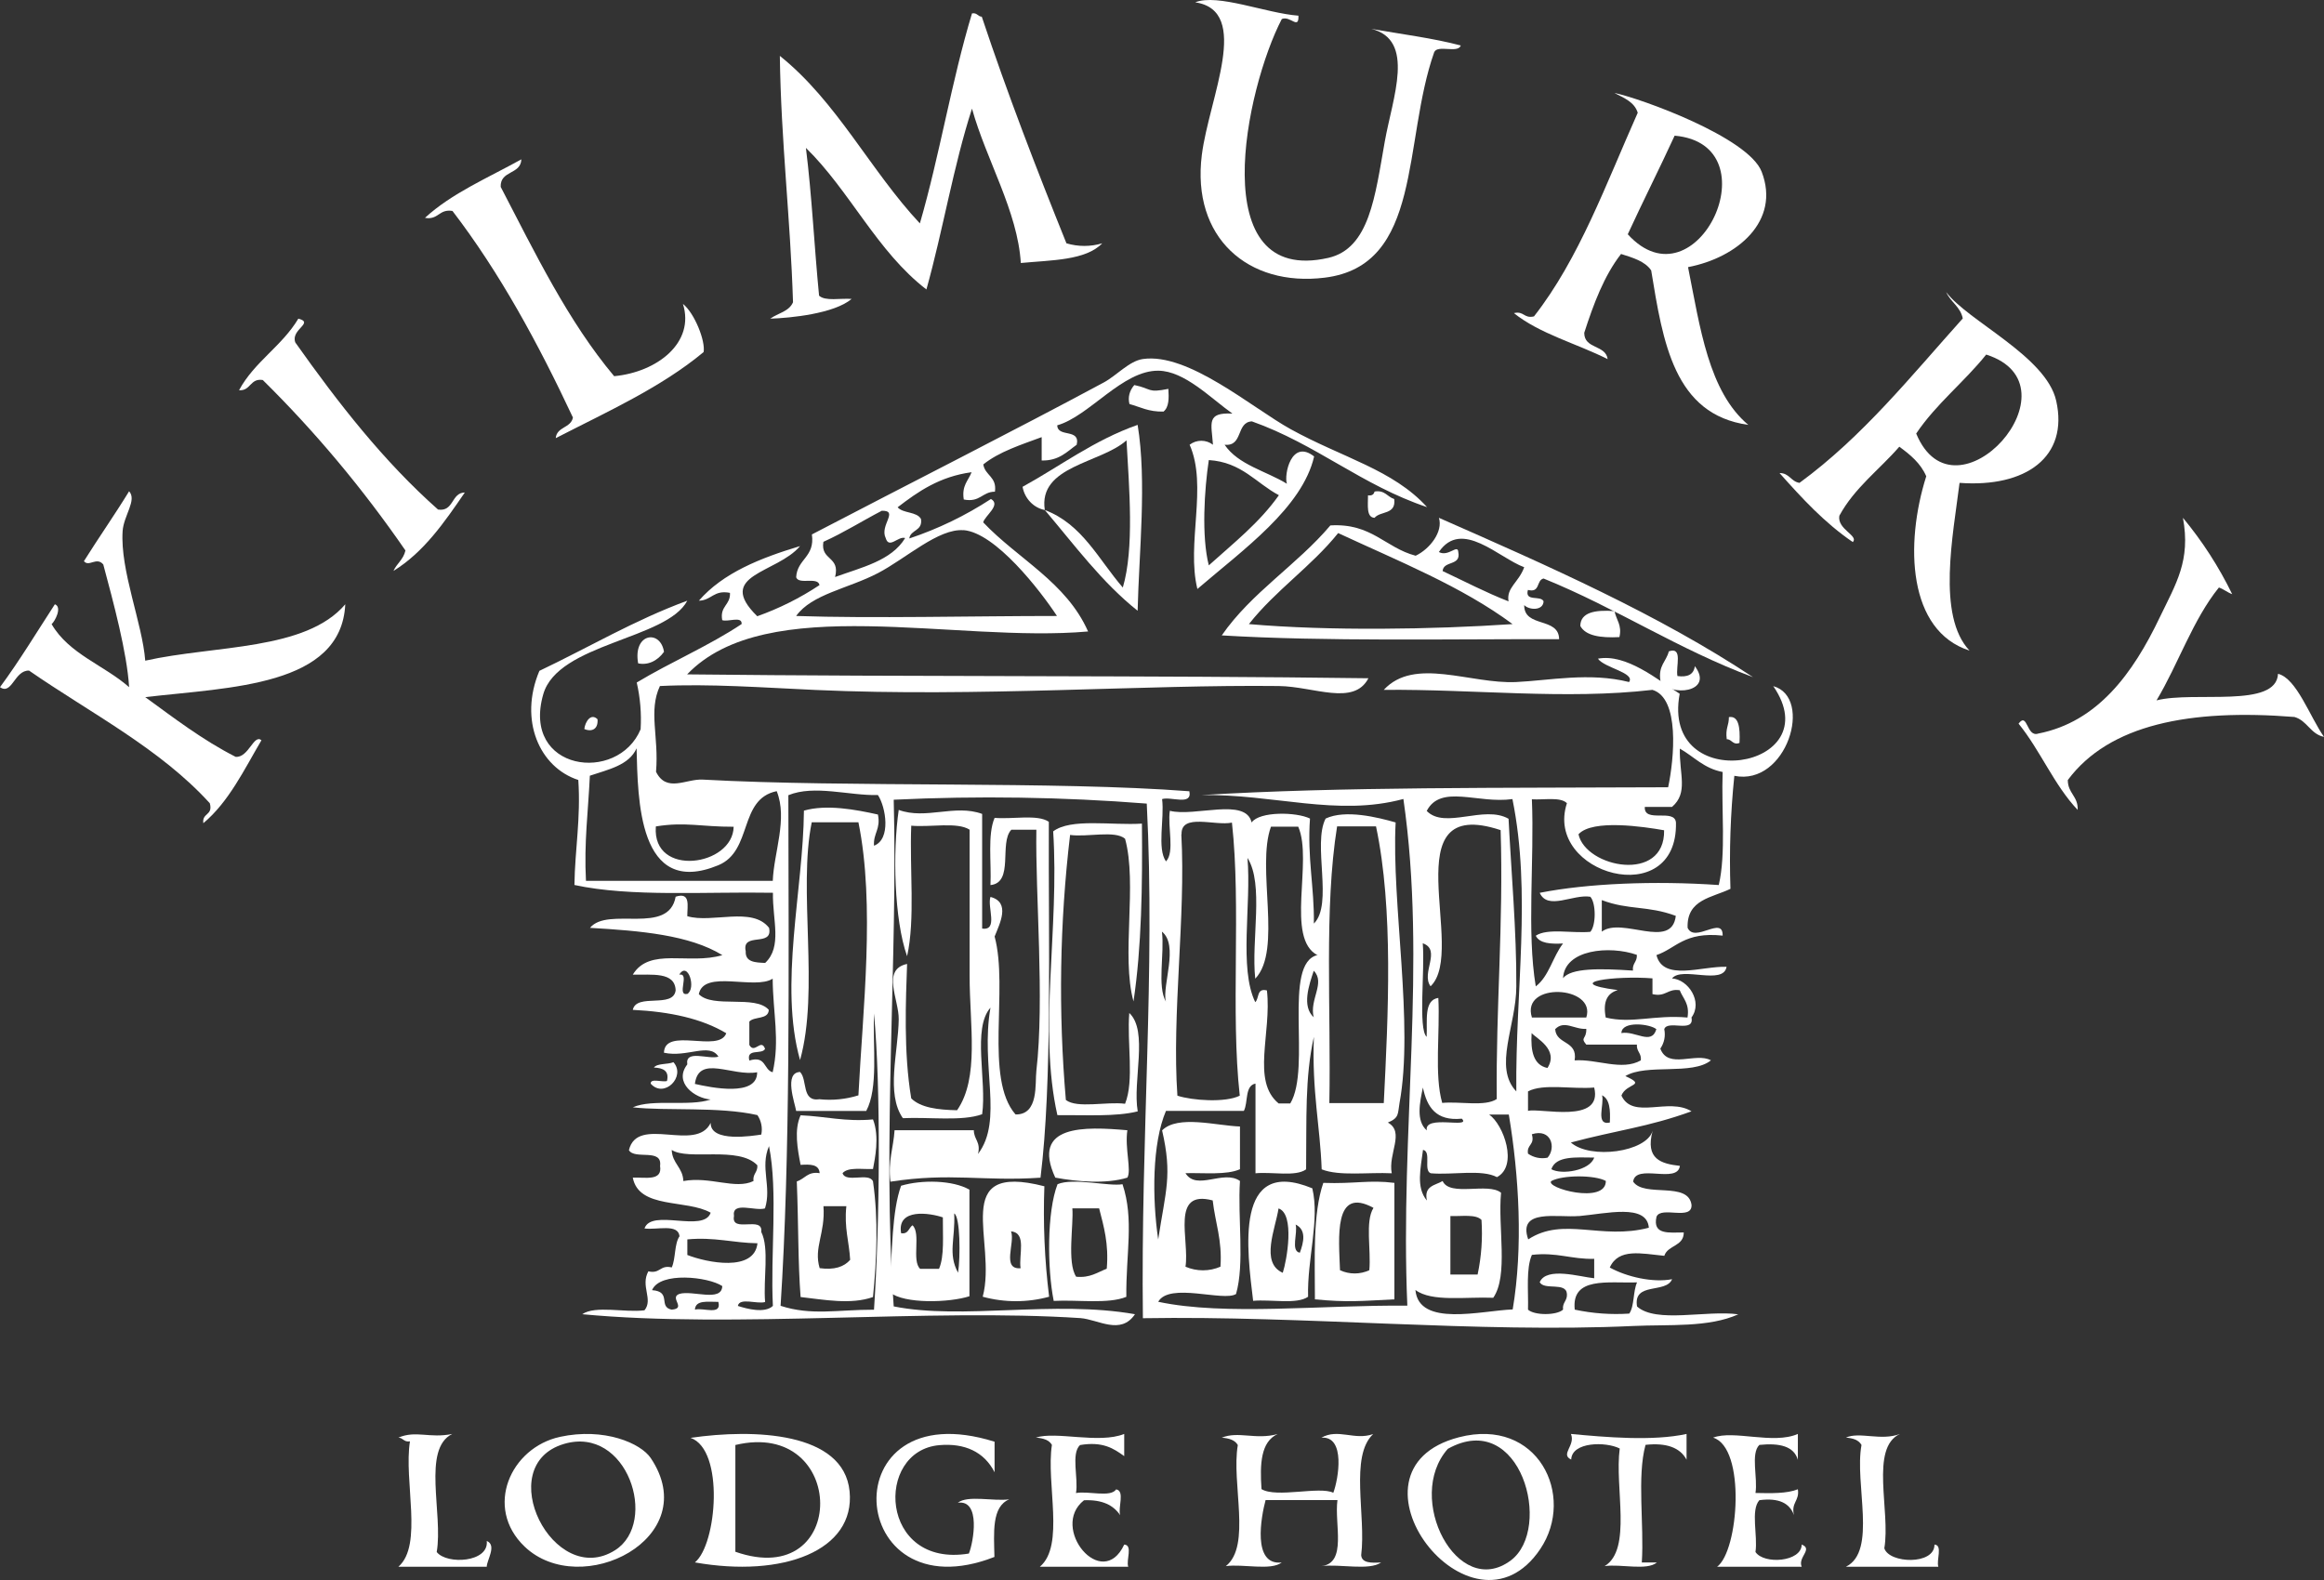 <?xml version="1.0" encoding="UTF-8"?>
<svg xmlns="http://www.w3.org/2000/svg" width="175" height="119" viewBox="0 0 175 119" fill="none">
  <rect x="0" y="0" width="175" height="119" fill="#333333" stroke="none"/>
  <path fill-rule="evenodd" clip-rule="evenodd" d="M97.774 1.181C97.811 2.285 97.161 1.157 96.521 1.433C93.799 6.661 90.626 21.556 100.024 19.422C103.129 18.715 103.543 14.773 104.274 10.67C104.867 7.334 106.608 3.012 103.264 2.174C105.527 2.574 107.902 2.871 110 3.426C109.784 4.042 108.259 3.349 107.999 3.924C105.601 10.72 107.151 20.001 99.751 20.913C93.971 21.627 89.714 17.884 90.499 11.67C91.041 7.375 94.264 0.817 90 0.174C91.701 -0.502 95.318 0.996 97.774 1.181Z" fill="white"></path>
  <path fill-rule="evenodd" clip-rule="evenodd" d="M73.192 1.01C73.589 0.94 73.615 1.244 73.929 1.257C75.881 7.119 78.061 12.754 80.304 18.325C81.184 18.588 82.12 18.588 83 18.325C81.751 19.621 79.185 19.588 76.869 19.808C76.628 15.902 74.272 12.06 73.192 8.182C71.802 12.47 71.005 17.352 69.76 21.801C66.04 18.942 64.009 14.393 60.686 11.137C61.135 14.726 61.317 18.582 61.677 22.267C62.139 22.707 63.295 22.447 64.128 22.514C62.826 23.62 59.539 23.953 58 24C58.572 23.59 59.424 23.46 59.715 22.764C59.52 16.432 58.809 10.648 58.723 4.209C63.018 7.645 65.535 12.84 69.268 16.826C70.748 11.734 71.663 6.062 73.192 1.01Z" fill="white"></path>
  <path fill-rule="evenodd" clip-rule="evenodd" d="M121.564 7C123.49 7.393 131.659 10.335 132.657 12.939C134.087 16.654 130.81 19.412 127.111 20.119C128.021 24.667 128.656 29.489 131.649 32C126.051 31.223 125.222 25.767 124.336 20.365C123.867 19.672 122.957 19.412 122.067 19.128C120.793 20.765 120.002 22.876 119.295 25.067C119.295 26.308 120.915 25.954 121.058 27.048C118.725 25.874 115.943 25.144 114 23.583C114.771 23.403 114.74 24.01 115.511 23.83C118.908 19.495 120.946 13.826 123.324 8.491C123.069 7.667 122.274 7.377 121.564 7ZM126.102 10.218C124.954 12.719 123.724 15.14 122.573 17.644C127.76 23.337 133.595 10.882 126.102 10.218Z" fill="white"></path>
  <path fill-rule="evenodd" clip-rule="evenodd" d="M39.259 12C39.217 13.167 37.655 12.814 37.703 14.075C40.302 19.077 42.782 24.205 46.246 28.333C49.498 28.026 52.344 25.797 51.426 22.888C52.302 23.586 53.132 25.682 52.982 26.517C49.777 29.186 45.723 31.006 41.848 33C41.924 32.127 42.995 32.249 43.142 31.446C40.522 25.857 37.634 20.537 34.072 15.888C33.043 15.72 33.026 16.586 32 16.408C34.027 14.543 36.748 13.397 39.259 12Z" fill="white"></path>
  <path fill-rule="evenodd" clip-rule="evenodd" d="M146.55 22C148.182 24.183 154.07 26.829 154.831 30.173C155.794 34.412 152.549 36.735 147.557 36.368C147.07 40.293 145.833 46.38 148.307 49C143.67 47.518 143.423 41.01 145.049 35.87C144.623 34.886 143.846 34.248 143.021 33.644C141.517 35.377 139.641 36.745 138.505 38.844C138.323 39.865 139.986 40.343 139.519 40.827C137.39 39.378 135.683 37.516 134 35.627C134.75 35.627 134.855 36.268 135.504 36.368C140.263 32.887 143.91 28.318 147.8 23.982C147.615 23.091 146.888 22.758 146.55 22ZM149.561 26.706C147.902 28.782 145.793 30.417 144.292 32.653C147.226 39.749 156.825 29.029 149.568 26.706H149.561Z" fill="white"></path>
  <path fill-rule="evenodd" clip-rule="evenodd" d="M22.466 24C23.702 24.318 21.863 24.806 22.239 25.796C25.484 30.38 28.903 34.763 32.986 38.378C34.192 38.558 33.966 37.108 35 37.094C33.456 39.347 31.912 41.592 29.627 43C29.88 42.436 30.375 42.149 30.531 41.461C27.316 36.797 23.718 32.498 19.788 28.622C18.829 28.463 18.884 29.459 18 29.39C19.167 27.235 21.22 26.083 22.466 24Z" fill="white"></path>
  <path fill-rule="evenodd" clip-rule="evenodd" d="M9.722 37C10.328 37.673 9.316 38.817 9.234 39.999C9.038 42.964 10.721 46.946 10.937 49.759C16.196 48.584 23.02 49.019 26 45.512C25.699 51.698 17.332 51.758 10.937 52.505C13.121 54.094 15.25 55.733 17.742 57.002C18.724 57.083 19.11 55.259 19.687 55.753C18.377 57.981 17.231 60.391 15.312 62C15.194 61.212 16.058 61.435 15.8 60.499C12.044 56.366 6.837 53.724 2.187 50.506C1.081 50.473 0.907 52.381 0 51.755C1.467 49.769 2.77 47.608 4.132 45.512C4.706 45.724 4.132 46.801 3.887 47.009C5.197 49.264 7.849 50.102 9.722 51.755C9.568 49.163 8.53 45.323 7.777 42.513C7.266 41.907 6.696 42.735 6.32 42.264C7.437 40.48 8.628 38.791 9.722 37Z" fill="white"></path>
  <path fill-rule="evenodd" clip-rule="evenodd" d="M164.378 39C165.838 40.759 167.083 42.69 168.086 44.75C167.72 44.619 167.463 44.38 167.087 44.248C165.121 46.68 164.035 49.998 162.389 52.75C165.218 52.026 171.415 53.377 171.538 50.749C172.938 51.086 173.937 53.99 175 55.499C173.974 55.287 173.741 54.273 172.774 54C164.898 53.374 158.82 54.563 155.708 58.75C155.708 59.76 156.495 59.959 156.451 61C154.676 59.13 153.636 56.513 152 54.502C152.69 53.583 152.586 55.553 153.483 55.25C157.944 54.374 160.606 50.746 162.635 46.492C163.862 43.942 164.974 42.22 164.378 39Z" fill="white"></path>
  <path fill-rule="evenodd" clip-rule="evenodd" d="M30 108.277C31.328 107.708 32.343 108.352 34.057 108C31.761 109.123 33.381 114.022 32.885 116.892C33.639 117.862 36.837 117.682 36.653 116.058C37.434 116.383 36.653 117.506 36.653 118H30C31.878 116.376 30.39 111.529 30.871 108.558C30.402 108.632 30.371 108.296 30 108.277Z" fill="white"></path>
  <path fill-rule="evenodd" clip-rule="evenodd" d="M42.169 108.218C45.5 107.5 48.25 108.695 49.003 109.818C53.051 115.848 43.742 120.535 39.499 116.48C36.436 113.54 38.438 109.032 42.169 108.218ZM46.333 116.745C49.604 114.646 47.233 107.335 42.465 108.752C36.984 110.382 41.685 119.724 46.333 116.745Z" fill="white"></path>
  <path fill-rule="evenodd" clip-rule="evenodd" d="M52 108.294C56.757 107.6 63.533 107.839 63.975 112.316C64.417 116.794 58.954 118.849 52.326 117.675C53.986 116.335 54.568 109.189 52 108.294ZM55.374 108.832V116.873C63.946 119.87 63.834 106.813 55.374 108.832Z" fill="white"></path>
  <path fill-rule="evenodd" clip-rule="evenodd" d="M74.893 108.585V110.885C74.106 109.335 72.633 108.682 70.743 108.843C65.829 109.256 66.213 118.126 72.958 117.008C73.301 116.169 73.879 112.931 72.126 113.182C72.872 112.591 74.796 113.089 76 112.924C74.662 113.478 74.844 115.434 74.882 117.263C63.599 121.674 62.489 104.69 74.893 108.585Z" fill="white"></path>
  <path fill-rule="evenodd" clip-rule="evenodd" d="M78 108.277C79.512 107.775 82.752 108.764 84.655 108V109.671C83.865 109.098 83.046 108.547 81.326 108.836C80.633 109.495 81.216 111.331 81.024 112.451C81.945 112.275 83.632 112.807 84.048 112.174C84.725 112.29 84.17 113.545 84.35 114.118C83.844 113.369 83.017 112.938 81.627 112.994C79.011 115.044 82.984 119.915 84.655 116.333C85.324 116.366 84.782 117.513 84.957 118H78.302C80.201 116.411 78.762 111.747 79.21 108.824C79.007 108.461 78.562 108.315 78 108.277Z" fill="white"></path>
  <path fill-rule="evenodd" clip-rule="evenodd" d="M92 108.283C93.238 107.766 94.544 108.462 96.206 108.008C94.932 108.588 94.864 110.275 94.993 112.155C96.121 112.84 99.369 111.917 100.4 112.43C100.785 111.418 101.347 108.134 99.499 108.283C100.764 107.561 101.99 108.51 103.401 108.008C101.618 109.683 102.876 114.158 102.499 117.128C102.544 117.732 103.256 117.72 104 117.679C103.094 118.316 100.902 117.776 99.499 117.955C101.46 117.735 100.465 114.794 100.712 112.981H95.3C94.973 114.199 94.265 117.933 96.514 117.679C95.705 118.316 93.618 117.776 92.307 117.955C94.249 116.425 92.712 111.708 93.209 108.838C93.003 108.465 92.558 108.32 92 108.283Z" fill="white"></path>
  <path fill-rule="evenodd" clip-rule="evenodd" d="M109.862 108.249C115.807 106.71 118.67 112.654 115.991 116.657C110.811 124.389 100.328 110.717 109.862 108.249ZM113.761 117.528C116.966 115.138 114.512 106.058 109.025 109.12C105.744 112.814 109.749 120.519 113.761 117.528Z" fill="white"></path>
  <path fill-rule="evenodd" clip-rule="evenodd" d="M118.292 108C120.908 108.246 124.456 108.556 127 108V109.94C126.519 109.029 125.485 108.649 123.91 108.821C123.255 111.223 123.816 114.818 123.63 117.679H124.766C124.009 118.317 122.059 117.776 120.832 117.955C122.918 116.687 121.57 112.039 121.968 109.097C120.923 108.563 118.36 108.586 118.314 109.928C117.459 109.537 118.663 108.858 118.292 108Z" fill="white"></path>
  <path fill-rule="evenodd" clip-rule="evenodd" d="M129 108.278C130.563 107.681 133.509 108.814 135.381 108V109.95C135.092 108.926 134.009 108.668 132.482 108.825C131.809 109.485 132.376 111.323 132.189 112.445C133.361 112.471 134.564 112.497 135.381 112.167C135.522 113.045 134.857 113.15 135.088 114.114C134.767 113.214 133.951 112.794 132.482 112.989C131.809 113.739 132.376 115.674 132.189 116.89C132.825 117.85 135.662 117.64 135.67 116.331C136.549 116.672 135.357 117.287 135.67 118H129.301C130.93 116.8 131.485 109.039 129 108.278Z" fill="white"></path>
  <path fill-rule="evenodd" clip-rule="evenodd" d="M139 108.277C140.013 107.809 141.641 108.547 143.066 108C140.784 109.06 142.373 113.826 141.892 116.611C142.248 117.764 145.683 117.891 145.668 116.334C146.309 116.368 145.793 117.513 145.961 118H139C141.371 116.839 139.63 111.748 140.174 108.831C139.97 108.461 139.54 108.314 139 108.277Z" fill="white"></path>
  <path fill-rule="evenodd" clip-rule="evenodd" d="M85.415 29C86.776 29.284 86.377 29.611 87.979 29.288C88.024 29.992 88.034 30.66 87.614 30.999C86.48 31.026 85.864 30.649 85.05 30.43C84.985 30.185 84.983 29.932 85.046 29.686C85.109 29.44 85.234 29.207 85.415 29Z" fill="white"></path>
  <path fill-rule="evenodd" clip-rule="evenodd" d="M78.676 38.414C81.491 39.464 82.734 42.16 84.55 44.251C85.42 41.303 85.028 36.783 84.828 33.163C82.9 34.901 78.156 35.078 78.676 38.414C78.261 38.332 77.879 38.121 77.58 37.809C77.281 37.497 77.079 37.099 77 36.665C79.859 35.093 82.391 33.148 85.665 32C86.365 36.249 85.766 41.622 85.665 46C82.971 43.858 80.91 41.048 78.676 38.414Z" fill="white"></path>
  <path fill-rule="evenodd" clip-rule="evenodd" d="M104.988 37.588C105.134 38.791 103.945 38.467 103.506 39C102.873 38.97 103.013 38.052 103.013 37.306C103.299 37.352 103.453 37.242 103.506 37.021C104.282 36.888 104.471 37.424 104.988 37.588Z" fill="white"></path>
  <path fill-rule="evenodd" clip-rule="evenodd" d="M108.352 39C116.612 42.633 124.872 46.274 132 51C126.359 48.903 121.741 45.804 116.234 43.572C115.672 43.688 116.002 44.681 115.054 44.43C114.795 45.35 116.006 44.815 116.234 45.285C116.207 46.012 115.149 45.962 114.775 45.573C114.751 47.309 117.387 46.443 117.403 48.141C109.142 48.121 99.784 48.325 92 47.856C94.238 44.619 97.668 42.545 100.178 39.573C103.289 39.385 104.3 41.251 106.601 41.856C107.675 41.344 108.678 40.039 108.352 39ZM100.76 40.155C98.75 42.66 96.04 44.469 94.045 47.005C100.056 47.529 107.868 47.413 113.898 47.005C110.075 44.165 105.307 42.264 100.76 40.147V40.155ZM108.352 41.579C109.075 41.963 109.772 40.944 109.811 41.579C110.031 42.652 108.694 42.202 108.631 43.01C110.279 43.78 111.856 44.615 113.595 45.292C113.418 44.253 114.354 43.88 114.775 42.722C112.863 42.021 110.063 39.054 108.352 41.571V41.579Z" fill="white"></path>
  <path fill-rule="evenodd" clip-rule="evenodd" d="M50 49.095C49.752 49.439 49.446 49.698 49.106 49.849C48.767 50 48.405 50.038 48.053 49.961C47.645 47.676 49.738 47.389 50 49.095Z" fill="white"></path>
  <path fill-rule="evenodd" clip-rule="evenodd" d="M125.663 49.059C126.755 48.68 126.17 50.213 126.314 50.918C127.053 51.017 127.533 50.828 127.625 50.173C129.12 52.171 125.706 52.511 125.033 51.287C124.85 50.118 125.475 49.834 125.663 49.059Z" fill="white"></path>
  <path fill-rule="evenodd" clip-rule="evenodd" d="M44.995 54.172C45.058 55.004 44.465 55.119 44 54.908C44.063 54.358 44.497 53.676 44.995 54.172Z" fill="white"></path>
  <path fill-rule="evenodd" clip-rule="evenodd" d="M130.188 54.011C130.898 53.892 131.051 54.72 130.987 55.951C130.497 56.152 130.404 55.667 130.026 55.675C129.916 54.828 130.192 54.664 130.188 54.011Z" fill="white"></path>
  <path fill-rule="evenodd" clip-rule="evenodd" d="M85.989 62.032C86.032 66.724 85.968 71.319 85.354 75.423C84.41 71.995 85.659 66.593 84.719 63.172C83.964 62.516 81.858 63.069 80.579 62.884C79.794 69.516 79.688 76.198 80.261 82.848C81.12 83.504 83.329 82.951 84.719 83.132C85.423 81.389 84.852 78.525 85.037 76.294C86.487 77.653 85.273 81.4 85.672 83.704C84.02 84.122 81.725 83.969 79.622 83.988C78.168 77.5 79.785 69.998 79.305 62.616C80.635 61.606 83.715 62.178 85.989 62.032Z" fill="white"></path>
  <path fill-rule="evenodd" clip-rule="evenodd" d="M50.71 80C51.673 81.078 50.013 82.757 49.001 81.621C48.962 81.182 49.869 81.529 50.224 81.417C50.404 80.658 49.948 80.431 49.238 80.404C49.494 80.068 50.283 80.186 50.71 80Z" fill="white"></path>
  <path fill-rule="evenodd" clip-rule="evenodd" d="M84.892 85.126C84.688 86.487 85.216 88.145 84.892 88.694C83.295 89.191 81.104 89.002 79.464 88.694C77.613 84.681 81.686 84.845 84.892 85.126Z" fill="white"></path>
  <path fill-rule="evenodd" clip-rule="evenodd" d="M84.527 89.191C85.411 91.857 84.779 94.404 84.814 97.674C83.425 98.233 81.168 97.882 79.346 97.98C78.857 95.531 78.83 91.265 79.633 89.191C80.819 88.681 83.511 89.375 84.527 89.191ZM81.037 96.159C82.091 96.261 82.638 95.824 83.34 95.555C83.503 93.665 83.111 92.359 82.766 91.008H80.749C80.858 92.212 80.331 95.102 81.037 96.159Z" fill="white"></path>
  <path fill-rule="evenodd" clip-rule="evenodd" d="M133.528 51.677C136.577 52.52 134.543 59.235 130.598 58.432C130.306 61.259 130.209 64.103 130.305 66.943C128.923 67.615 127 67.734 127.079 69.878C127.612 71.064 129.752 68.925 129.717 70.467C126.826 70.155 126.198 71.44 124.733 71.934C125.242 73.939 128.165 72.749 130.013 72.816C129.776 74.244 126.628 72.753 125.906 73.694C127.118 73.761 128.248 75.446 127.371 76.633C127.612 77.847 125.566 76.779 125.321 77.511C125.374 77.763 125.375 78.023 125.324 78.275C125.273 78.527 125.172 78.766 125.025 78.978C125.614 80.56 127.691 79.231 128.836 79.86C127.442 81.007 123.982 80.085 122.391 81.046C124.042 81.798 122.466 81.557 122.095 82.514C122.96 84.365 125.649 82.624 127.371 83.7C124.117 84.887 121.688 85.136 118.288 86.049C119.745 87.343 123.982 86.781 124.445 85.168C123.868 87.311 125.092 87.651 126.498 87.809C126.324 89.201 123.153 87.592 122.979 88.996C123.809 90.222 127.142 88.937 127.375 90.756C127.41 91.966 125.084 90.811 124.737 91.638C124.421 93.034 125.692 92.824 126.79 92.824C126.79 93.888 125.582 93.766 125.325 94.584C123.595 94.414 121.881 93.987 121.218 95.466C122.497 96.174 124.48 96.625 125.91 96.344C125.459 97.46 122.956 96.518 123.272 98.401C124.721 99.69 128.489 98.658 130.894 98.99C128.658 99.999 125.689 99.742 122.995 99.868C111.293 100.414 98.182 99.077 86.061 99.283C85.895 85.44 87.001 73.299 86.353 60.524C80.014 60.025 73.65 59.928 67.298 60.232C67.618 72.025 66.421 86.022 67.298 98.393C72.476 99.433 79.34 97.902 85.465 98.982C84.387 100.584 82.7 99.378 81.362 99.275C69.98 98.527 55.296 100.066 43.843 98.982C44.827 98.302 47.062 98.879 48.531 98.686C49.206 97.855 48.207 96.866 48.823 95.751C49.724 95.965 49.688 95.245 50.585 95.458C50.889 94.786 50.77 93.686 51.169 93.109C51.066 92.136 49.479 92.65 48.531 92.524C49.056 90.993 52.99 92.876 53.515 91.337C51.706 90.309 48.105 91.08 47.65 88.695C48.586 88.656 49.894 88.984 49.704 87.813C49.894 86.449 47.796 87.374 47.358 86.627C48.002 83.961 52.421 86.841 53.515 84.57C53.48 86.077 56.706 85.543 57.326 85.452C57.378 85.201 57.378 84.941 57.328 84.689C57.278 84.437 57.178 84.198 57.034 83.985C54.115 83.325 50.182 83.688 47.65 83.4C49.143 82.739 51.919 83.364 53.515 82.81C52.33 82.723 50.695 81.541 51.754 80.168C51.576 79.01 53.365 79.824 54.099 79.583C53.424 78.496 51.73 79.674 49.996 79.287C50.059 77.309 54.147 79.338 54.688 77.819C52.855 76.72 50.446 76.194 47.65 76.059C47.927 74.77 50.699 75.98 50.877 74.592C50.83 73.168 49.096 73.437 47.65 73.406C48.922 71.317 51.837 72.69 54.396 71.938C51.912 70.412 48.215 70.103 44.428 69.882C45.782 68.236 50.352 70.483 50.877 67.536C52.026 67.165 51.75 68.228 51.754 69.004C53.61 69.561 56.643 68.248 57.911 69.882C58.234 71.381 55.829 70.147 56.153 71.646C56.11 72.468 56.868 72.492 57.618 72.524C58.922 71.297 58.163 69.288 58.203 67.24C53.12 67.149 47.512 67.576 43.255 66.654C43.294 63.953 43.74 61.659 43.547 58.745C40.632 57.803 39.049 54.244 40.617 50.526C44.329 48.762 47.757 46.714 51.754 45.242C50.213 48.173 42.015 48.438 40.909 52.286C39.246 58.072 46.513 59.053 48.239 54.928C48.31 53.745 48.212 52.559 47.947 51.404C50.506 49.862 53.397 48.636 55.845 47.002C55.896 46.366 54.806 46.868 54.384 46.706C54.19 45.634 55.016 45.583 54.968 44.653C53.744 44.408 53.582 45.223 52.626 45.242C54.443 43.15 57.239 42.035 60.245 41.129C58.507 43.198 53.807 43.261 57.022 46.413C58.674 45.826 60.249 45.038 61.71 44.068C61.587 43.407 60.154 44.068 59.952 43.478C60.027 42.086 61.378 41.972 61.137 40.251C68.246 36.541 76.48 32.377 83.123 28.802C84.075 28.288 85.031 27.192 86.053 27.042C89.481 26.54 94.26 30.704 97.19 32.325C101.096 34.481 104.899 35.371 107.459 38.195C102.55 36.553 99.106 33.449 94.268 31.736C93.063 31.799 93.628 33.642 92.214 33.496C93.241 35.015 95.338 35.474 96.906 36.435C96.673 35.762 97.234 33.029 98.956 34.378C98.059 38.242 93.62 41.394 90.165 44.36C89.323 40.951 90.954 36.601 89.58 33.496C89.832 33.302 90.141 33.197 90.459 33.197C90.777 33.197 91.085 33.302 91.338 33.496C91.227 31.883 90.812 31.044 92.803 31.151C91.14 29.964 89.201 27.947 87.234 27.92C84.525 27.884 82.025 31.349 79.612 32.033C79.636 32.982 81.362 32.235 81.077 33.496C80.335 34.026 79.746 34.71 78.439 34.683V32.923C76.859 33.508 75.236 34.022 74.043 34.979C74.174 35.822 75.078 35.897 74.92 37.032C73.961 37.032 73.803 37.866 72.574 37.621C72.404 36.565 72.918 36.201 73.163 35.565C70.754 35.893 69.142 37.016 67.594 38.206C67.989 38.677 69.04 38.519 69.352 39.089C69.49 40.01 68.562 39.88 68.471 40.556C70.64 39.833 72.706 38.833 74.62 37.582C75.41 38.025 74.154 38.847 74.036 39.342C76.662 42.11 80.287 43.842 81.934 47.56C71.939 48.45 57.733 44.542 51.742 50.791C68.996 50.985 86.582 50.862 103.043 51.084C101.945 53.2 98.92 51.701 96.302 51.669C86.322 51.55 73.55 52.516 61.418 51.966C57.397 51.784 53.46 51.487 49.692 51.669C48.811 53.564 49.625 55.462 49.4 58.128C50.19 59.729 51.667 58.646 52.919 58.717C63.925 59.322 79.379 58.812 89.56 59.595C89.793 60.714 88.17 59.971 87.507 60.184C87.696 61.659 87.112 63.894 87.799 64.879C88.474 64.187 87.906 62.245 88.091 61.066C89.959 61.545 93.81 60.038 94.248 61.944C94.86 61.09 97.641 61.153 98.644 61.651C98.43 64.606 98.972 66.793 98.936 69.561C100.413 68.102 98.821 63.574 99.821 61.651C101.302 60.951 103.746 61.556 105.093 61.944C104.777 68.003 106.475 77.159 105.385 83.079C105.243 83.87 105.385 84.187 104.508 84.547C105.808 85.266 104.508 86.892 104.801 88.367C103.031 88.28 100.851 88.6 99.524 88.07C99.41 84.835 98.782 82.213 98.936 78.092C98.249 81.157 98.395 84.301 98.352 88.07C97.562 88.648 95.788 88.245 94.54 88.367V81.612C93.719 81.77 93.999 83.028 93.664 83.669H87.799C86.752 86.121 86.756 90.257 87.214 93.354C87.771 89.672 88.293 88.533 87.507 85.136C88.692 83.949 91.614 84.788 93.371 84.843V88.062C92.353 88.513 90.698 88.324 89.268 88.359C90.105 89.716 92.127 88.07 93.371 88.945C93.19 91.713 93.731 95.181 93.075 97.46C92.135 98.061 88.064 96.554 87.214 98.045C92.269 99.124 99.619 98.27 105.974 98.338C105.405 85.171 107.47 72.559 105.677 60.176C100.678 61.529 95.871 59.781 90.437 59.884C101.001 59.243 113.146 59.358 125.613 59.294C126.072 57.123 126.498 52.571 124.429 51.958C117.889 52.717 110.966 51.895 104.2 51.958C106.511 49.45 110.717 51.531 114.168 51.369C116.656 51.254 119.697 50.617 122.671 51.369C123.157 50.672 120.811 50.305 120.325 49.609C122.47 49.213 124.812 51.191 126.482 52.251C125.033 60.026 137.872 57.969 133.528 51.677ZM91.025 42.581C92.878 40.912 94.848 39.361 96.302 37.297C94.572 36.383 93.51 34.809 91.025 34.651C90.69 36.862 90.465 40.398 91.025 42.581ZM62.002 40.817C61.769 42.229 63.289 41.877 62.883 43.459C64.889 42.727 67.128 42.233 68.159 40.524C67.638 40.35 66.943 41.382 66.694 40.524C66.22 39.559 67.713 38.448 66.402 38.468C64.924 39.235 63.562 40.105 62.002 40.809V40.817ZM72.555 39.935C70.671 39.785 68.234 42.055 66.109 43.166C63.87 44.333 61.121 44.748 59.952 46.393C65.714 46.587 73.23 46.393 79.592 46.393C78.329 44.471 74.96 40.121 72.555 39.927V39.935ZM44.416 58.432C44.297 61.054 43.969 63.463 44.124 66.342H58.191C58.27 64.218 59.328 61.671 58.487 59.587C55.596 60.18 56.702 64.088 54.088 65.167C48.033 67.667 48.037 60.141 47.935 56.36C47.37 57.641 45.79 57.958 44.416 58.424V58.432ZM125.906 60.773H123.856C123.773 62.031 126.123 60.852 126.202 61.96C126.34 68.683 116.246 65.832 117.991 60.493C117.506 60.002 116.273 60.259 115.353 60.2C115.547 64.8 114.958 70.178 115.645 74.291C116.649 73.528 116.925 72.049 117.699 71.06C116.771 71.108 115.93 71.06 115.645 70.475C116.522 69.886 118.41 70.309 119.753 70.182C120.191 69.704 120.191 68.015 119.753 67.54C118.453 67.327 116.546 68.592 115.942 67.244C119.516 66.536 124.587 66.322 129.425 66.658C129.981 64.285 129.614 60.975 129.717 58.143C128.315 57.882 127.557 56.985 126.494 56.383C126.447 58.321 127.146 59.706 125.906 60.773ZM59.364 59.895C59.388 73.425 59.514 87.007 58.779 98.349C61.106 99.105 63.06 98.638 65.813 98.642C66.255 92.033 66.334 81.952 65.813 76.332C65.718 78.879 66.149 81.952 65.229 83.672H59.952C59.858 83.087 59.005 80.778 60.245 80.738C60.825 81.327 60.331 82.996 61.71 82.791C62.696 82.894 63.693 82.794 64.64 82.498C64.968 76.055 65.908 68.161 64.64 61.932H61.125C60.083 67.002 61.714 74.588 60.245 79.84C58.645 74.173 60.489 67.014 60.537 61.054C62.239 60.564 64.423 60.971 66.109 61.347C66.334 62.454 65.75 62.751 65.813 63.696C67.112 63.21 66.706 60.781 66.109 59.88C63.957 59.935 61.311 59.089 59.364 59.892V59.895ZM107.439 61.082C108.809 62.482 111.759 60.611 113.596 61.667C113.789 65.567 114.208 70.194 114.18 74.291C114.18 77.238 112.427 80.374 114.18 82.201C114.105 74.628 115.333 67.299 113.888 60.184C111.281 60.552 108.505 59.045 107.439 61.066V61.082ZM49.384 62.268C49.111 66.117 55.194 65.243 55.245 62.268C52.78 62.276 51.627 61.885 49.4 62.241L49.384 62.268ZM88.956 62.854C89.296 69.035 88.233 76.384 88.66 82.522C89.766 82.889 92.285 83.064 93.356 82.522C92.653 76.194 93.47 68.316 92.767 61.956C91.499 62.225 88.932 61.224 88.972 62.826L88.956 62.854ZM99.224 71.95C96.764 70.696 98.885 64.851 97.759 62.264H95.705C94.58 65.345 96.586 71.559 94.521 73.71C94.209 70.795 95.196 66.591 93.936 64.614C94.236 68.13 93.281 72.919 94.521 75.478C94.833 75.201 94.612 74.394 95.401 74.596C95.769 77.796 94.216 81.41 96.282 83.107H97.159C98.778 80.43 96.531 72.512 99.232 71.926L99.224 71.95ZM100.685 62.241C99.698 68.395 100.235 76.083 100.101 83.079H104.2C104.532 76.455 104.939 68.486 103.616 62.241H100.685ZM107.719 74.276C106.985 73.279 108.564 71.543 107.135 71.044C107.308 73.129 106.775 77.467 107.427 78.092C107.494 76.906 107.19 75.324 108.308 75.158C108.446 77.756 107.992 80.948 108.6 83.067C109.939 82.941 111.83 83.364 112.707 82.775C112.636 75.862 113.221 69.593 112.999 62.522C104.73 59.785 110.519 71.59 107.731 74.276H107.719ZM118.86 62.826C119.401 65.353 125.388 66.536 125.309 62.533C123.785 62.264 119.919 61.683 118.872 62.826H118.86ZM120.618 70.166C122.142 69.023 125.882 71.586 126.19 68.98C124.069 68.189 122.636 68.561 120.618 67.793V70.166ZM87.787 75.45C87.503 74.177 88.786 71.21 87.495 70.166C87.7 71.847 87.12 74.268 87.799 75.45H87.787ZM117.687 73.686C118.291 72.895 120.452 72.935 122.964 73.101C122.896 72.547 123.295 72.452 123.256 71.915C121.222 71.199 117.798 71.491 117.699 73.686H117.687ZM51.734 74.873C52.465 74.477 51.797 72.338 51.149 73.406C51.975 73.263 50.924 75.011 51.742 74.861L51.734 74.873ZM98.928 76.637C98.573 75.284 99.829 74.03 98.928 73.113C98.573 74.181 98.004 75.802 98.936 76.625L98.928 76.637ZM52.618 74.873C53.669 75.972 56.884 74.904 57.891 76.059C57.859 76.815 56.801 76.53 56.426 76.941V78.701C56.821 79.421 57.31 78.171 57.61 78.994C57.393 79.46 56.177 78.927 56.426 79.876C57.705 79.48 57.488 80.576 58.183 80.758C58.736 78.345 58.203 76.305 58.183 73.71C56.848 74.584 53.01 72.998 52.626 74.861L52.618 74.873ZM121.795 74.58C121.044 74.806 120.681 75.427 120.914 76.637C122.888 77.119 124.587 76.415 127.071 76.637C127.245 75.581 126.731 75.213 126.486 74.58C125.558 74.438 125.448 75.11 124.433 74.873V73.686C121.692 73.465 117.454 73.995 121.802 74.568L121.795 74.58ZM115.345 76.637H119.449C120.235 74.22 114.508 73.931 115.353 76.625L115.345 76.637ZM117.107 77.515C117.19 78.701 118.817 78.345 118.572 79.864C120.246 79.745 122.126 80.679 123.556 79.864C123.619 79.31 123.224 79.215 123.26 78.677H119.449C118.963 78.092 119.476 78.306 119.449 77.491C118.552 77.55 117.802 76.811 117.115 77.503L117.107 77.515ZM122.087 77.807C123.141 77.614 124.362 78.757 124.725 77.515C124.259 77.115 122.154 76.87 122.095 77.78L122.087 77.807ZM116.518 80.449C117.427 79.045 115.642 78.179 115.333 77.807C115.247 79.176 115.476 80.22 116.526 80.437L116.518 80.449ZM52.322 81.636C53.543 81.913 57.042 82.636 57.014 80.758C55.162 81.102 52.626 79.405 52.33 81.612L52.322 81.636ZM107.439 85.136C107.218 83.918 110.839 85.037 110.077 84.254C108.126 84.452 107.451 83.368 107.147 81.909C106.914 83.016 106.609 84.428 107.439 85.136ZM115.061 82.201V83.669C115.961 83.419 120.724 84.697 120.045 81.909C118.434 82.055 116.202 81.584 115.061 82.201ZM121.222 84.547C121.273 83.621 121.222 82.779 120.637 82.494C120.827 83.162 120.104 84.784 121.222 84.547ZM112.727 88.66C111.582 88.043 109.354 88.513 107.739 88.367C107.162 88.161 107.814 86.726 107.154 86.603C106.981 88.003 106.613 89.427 107.447 90.42C107.206 89.3 108.071 89.285 108.631 88.952C109.18 90.163 112.067 89.031 113.031 89.834C112.782 92.425 113.6 96.079 112.443 97.744C110.377 97.657 107.806 98.08 106.582 97.155C106.835 99.983 111.578 98.705 113.908 98.622C114.698 93.932 114.386 88.565 113.616 83.945H112.138C113.225 84.705 114.338 87.809 112.719 88.66H112.727ZM115.069 86.896C115.281 87.041 115.519 87.143 115.771 87.194C116.023 87.245 116.282 87.244 116.534 87.192C117.198 86.441 116.811 84.962 115.349 85.428C115.594 86.259 114.939 86.188 115.061 86.896H115.069ZM50.581 86.603C50.62 87.639 51.418 87.916 51.457 88.952C53.472 88.581 55.375 89.617 56.738 88.952C56.67 88.399 57.065 88.304 57.03 87.766C55.632 86.283 51.805 87.438 50.573 86.603H50.581ZM57.614 91.009C56.88 91.25 55.091 90.436 55.269 91.594C55.028 92.911 57.484 91.531 57.322 92.781C57.946 94.015 57.464 96.34 57.614 98.065C57.006 98.239 55.691 97.701 55.561 98.357C56.256 98.583 57.591 98.935 58.199 98.357C58.005 94.442 58.594 89.747 57.907 86.322C57.215 87.94 58.124 89.364 57.606 91.009H57.614ZM116.818 88.062C117.608 88.505 119.725 88.161 120.045 87.184C118.659 87.173 117.158 87.042 116.818 88.062ZM116.818 88.945C116.289 89.466 120.934 90.74 120.922 88.945C120.096 88.486 117.668 88.486 116.818 88.952V88.945ZM89.268 95.403C89.684 95.583 90.132 95.676 90.585 95.676C91.038 95.676 91.486 95.583 91.902 95.403C92.044 93.402 91.507 92.089 91.318 90.412C88.119 89.565 89.588 93.386 89.268 95.411V95.403ZM118.888 91.586C117.308 91.725 114.251 90.993 115.077 93.346C117.735 91.606 120.554 93.414 124.16 92.468C124.014 90.625 120.938 91.412 118.872 91.594L118.888 91.586ZM109.216 95.992H111.266C111.553 94.641 111.651 93.257 111.558 91.879C111.131 91.428 110.057 91.622 109.216 91.586V95.992ZM51.758 94.521C53.231 95.098 56.805 95.822 57.038 93.639C55.209 93.611 53.811 93.156 51.758 93.346V94.521ZM115.061 98.638C115.535 99.081 117.225 99.081 117.699 98.638C117.632 98.084 118.031 97.989 117.991 97.452C117.932 96.53 116.285 97.206 115.942 96.57C116.455 95.383 118.994 96.174 120.045 96.273V94.81C118.335 94.857 117.233 94.296 115.353 94.513C114.903 95.545 115.097 97.206 115.061 98.638ZM49.108 97.171C50.608 97.278 49.538 98.428 50.577 98.638C51.734 98.547 50.359 97.732 51.161 97.452C52.137 97.155 54.352 98.1 54.388 96.862C53.325 96.158 49.708 95.763 49.104 97.159L49.108 97.171ZM118.584 98.638C119.931 98.925 121.312 99.025 122.687 98.935C123.082 98.353 122.964 97.258 123.272 96.585C121.092 96.657 118.311 96.123 118.58 98.638H118.584ZM52.334 98.638C52.938 98.46 54.372 99.113 54.092 98.053C53.294 98.057 52.366 97.891 52.33 98.638H52.334Z" fill="white"></path>
  <path fill-rule="evenodd" clip-rule="evenodd" d="M121.577 46.026C121.696 46.681 122.158 47.077 121.944 47.984C120.495 48.06 119.387 47.875 119 47.145C119.01 46.128 120.082 45.917 121.577 46.026Z" fill="white"></path>
  <path fill-rule="evenodd" clip-rule="evenodd" d="M67.675 61C69.722 61.754 71.905 60.547 73.957 61.301V69.936C75.196 70.117 74.325 68.303 74.583 67.553C76.114 67.954 75.285 69.559 74.896 70.534C75.962 74.486 74.105 81.216 76.47 83.936C78.242 83.972 77.929 81.585 78.039 80.658C78.661 75.249 77.959 67.456 78.039 62.493H76.153C75.213 63.484 76.377 66.477 74.583 66.662C74.663 64.948 74.35 62.862 74.896 61.598C76.237 61.718 78.132 61.309 78.978 61.895C78.94 70.939 79.249 81.412 78.352 88.699C74.025 88.992 71.584 88.298 67.049 89C66.858 87.431 67.281 86.44 67.362 85.124H73.331C73.331 85.83 73.872 86.003 73.644 86.913C75.577 84.377 73.817 80.321 74.583 75.895C73.2 77.46 74.317 81.396 73.957 83.92C72.442 84.47 69.98 84.121 67.988 84.217C66.693 82.371 67.641 79.229 67.675 76.77C67.696 75.273 66.355 73.018 68.305 72.6C68.212 75.249 68.03 79.261 68.618 82.728C69.337 83.434 70.64 83.591 72.07 83.619C73.762 81.175 73.013 77.199 73.013 73.495V62.489C72.079 61.887 70.052 62.32 68.618 62.188C68.487 65.442 68.927 69.234 68.305 72.019C67.324 69.254 67.218 64.142 67.675 61Z" fill="white"></path>
  <path fill-rule="evenodd" clip-rule="evenodd" d="M60.286 84C62.131 84.075 63.65 84.503 65.738 84.31C66.249 85.614 65.87 87.323 65.738 88.044C64.911 88.082 63.859 87.877 63.445 88.359C63.689 89.126 65.441 88.266 65.738 88.979C66.148 91.833 66.02 94.796 65.738 97.688C64.064 98.279 62.049 97.885 60.286 97.688C60.085 95.09 60.132 92.307 60 88.979C60.599 88.799 60.82 88.208 61.721 88.359C61.678 87.675 60.998 87.688 60.286 87.734C60.058 86.561 59.783 85.102 60.286 84ZM61.721 95.513C62.815 95.664 63.55 95.421 64.018 94.888C63.944 93.518 63.557 92.483 63.731 90.844H62.007C62.161 92.898 61.253 93.954 61.721 95.513Z" fill="white"></path>
  <path fill-rule="evenodd" clip-rule="evenodd" d="M73 89.602V97.628C71.507 98.114 68.101 98.226 67 97.331C67.169 94.197 67.173 91.175 67.854 89.305C69.421 88.839 71.749 88.883 73 89.602ZM72.142 95.859C72.326 94.699 72.311 91.629 71.853 91.392C71.942 93.322 71.361 94.418 72.142 95.855V95.859ZM67.854 92.881C68.416 92.969 68.42 92.479 68.713 92.283C69.367 92.893 68.632 94.951 69.286 95.562H70.71C71.126 94.598 70.983 93.061 70.999 91.689C70.017 91.352 67.527 90.974 67.854 92.877V92.881Z" fill="white"></path>
  <path fill-rule="evenodd" clip-rule="evenodd" d="M78.643 89.346C78.54 92.123 78.659 94.902 79 97.665C77.374 98.112 75.626 98.112 74 97.665C75.11 93.505 71.418 87.491 78.643 89.346ZM76.852 95.523C76.698 94.52 77.335 92.852 76.133 92.744C76.457 93.593 75.4 95.635 76.852 95.519V95.523Z" fill="white"></path>
  <path fill-rule="evenodd" clip-rule="evenodd" d="M105 89.09V97.862C102.483 97.985 101.46 98.099 99.015 97.862C99.015 94.736 98.845 91.428 99.647 89.09C102.029 89.175 103.09 88.85 105 89.09ZM100.904 95.668C101.249 95.829 101.626 95.912 102.008 95.912C102.389 95.912 102.766 95.829 103.111 95.668C103.255 94.141 102.78 91.998 103.425 90.972C100.399 89.314 100.819 93.238 100.904 95.664V95.668Z" fill="white"></path>
  <path fill-rule="evenodd" clip-rule="evenodd" d="M98.819 89.5C99.389 91.921 98.424 94.809 98.501 97.667C97.644 98.263 95.718 97.851 94.363 97.974C93.913 94.208 92.888 87.05 98.819 89.5ZM96.593 95.866C96.897 94.943 97.524 91.436 96.276 91.015C96.048 92.53 94.882 95.111 96.593 95.862V95.866ZM97.88 94.351C98.167 93.571 98.394 92.632 97.562 92.228C97.738 92.853 97.176 94.216 97.867 94.347L97.88 94.351Z" fill="white"></path>
</svg>
